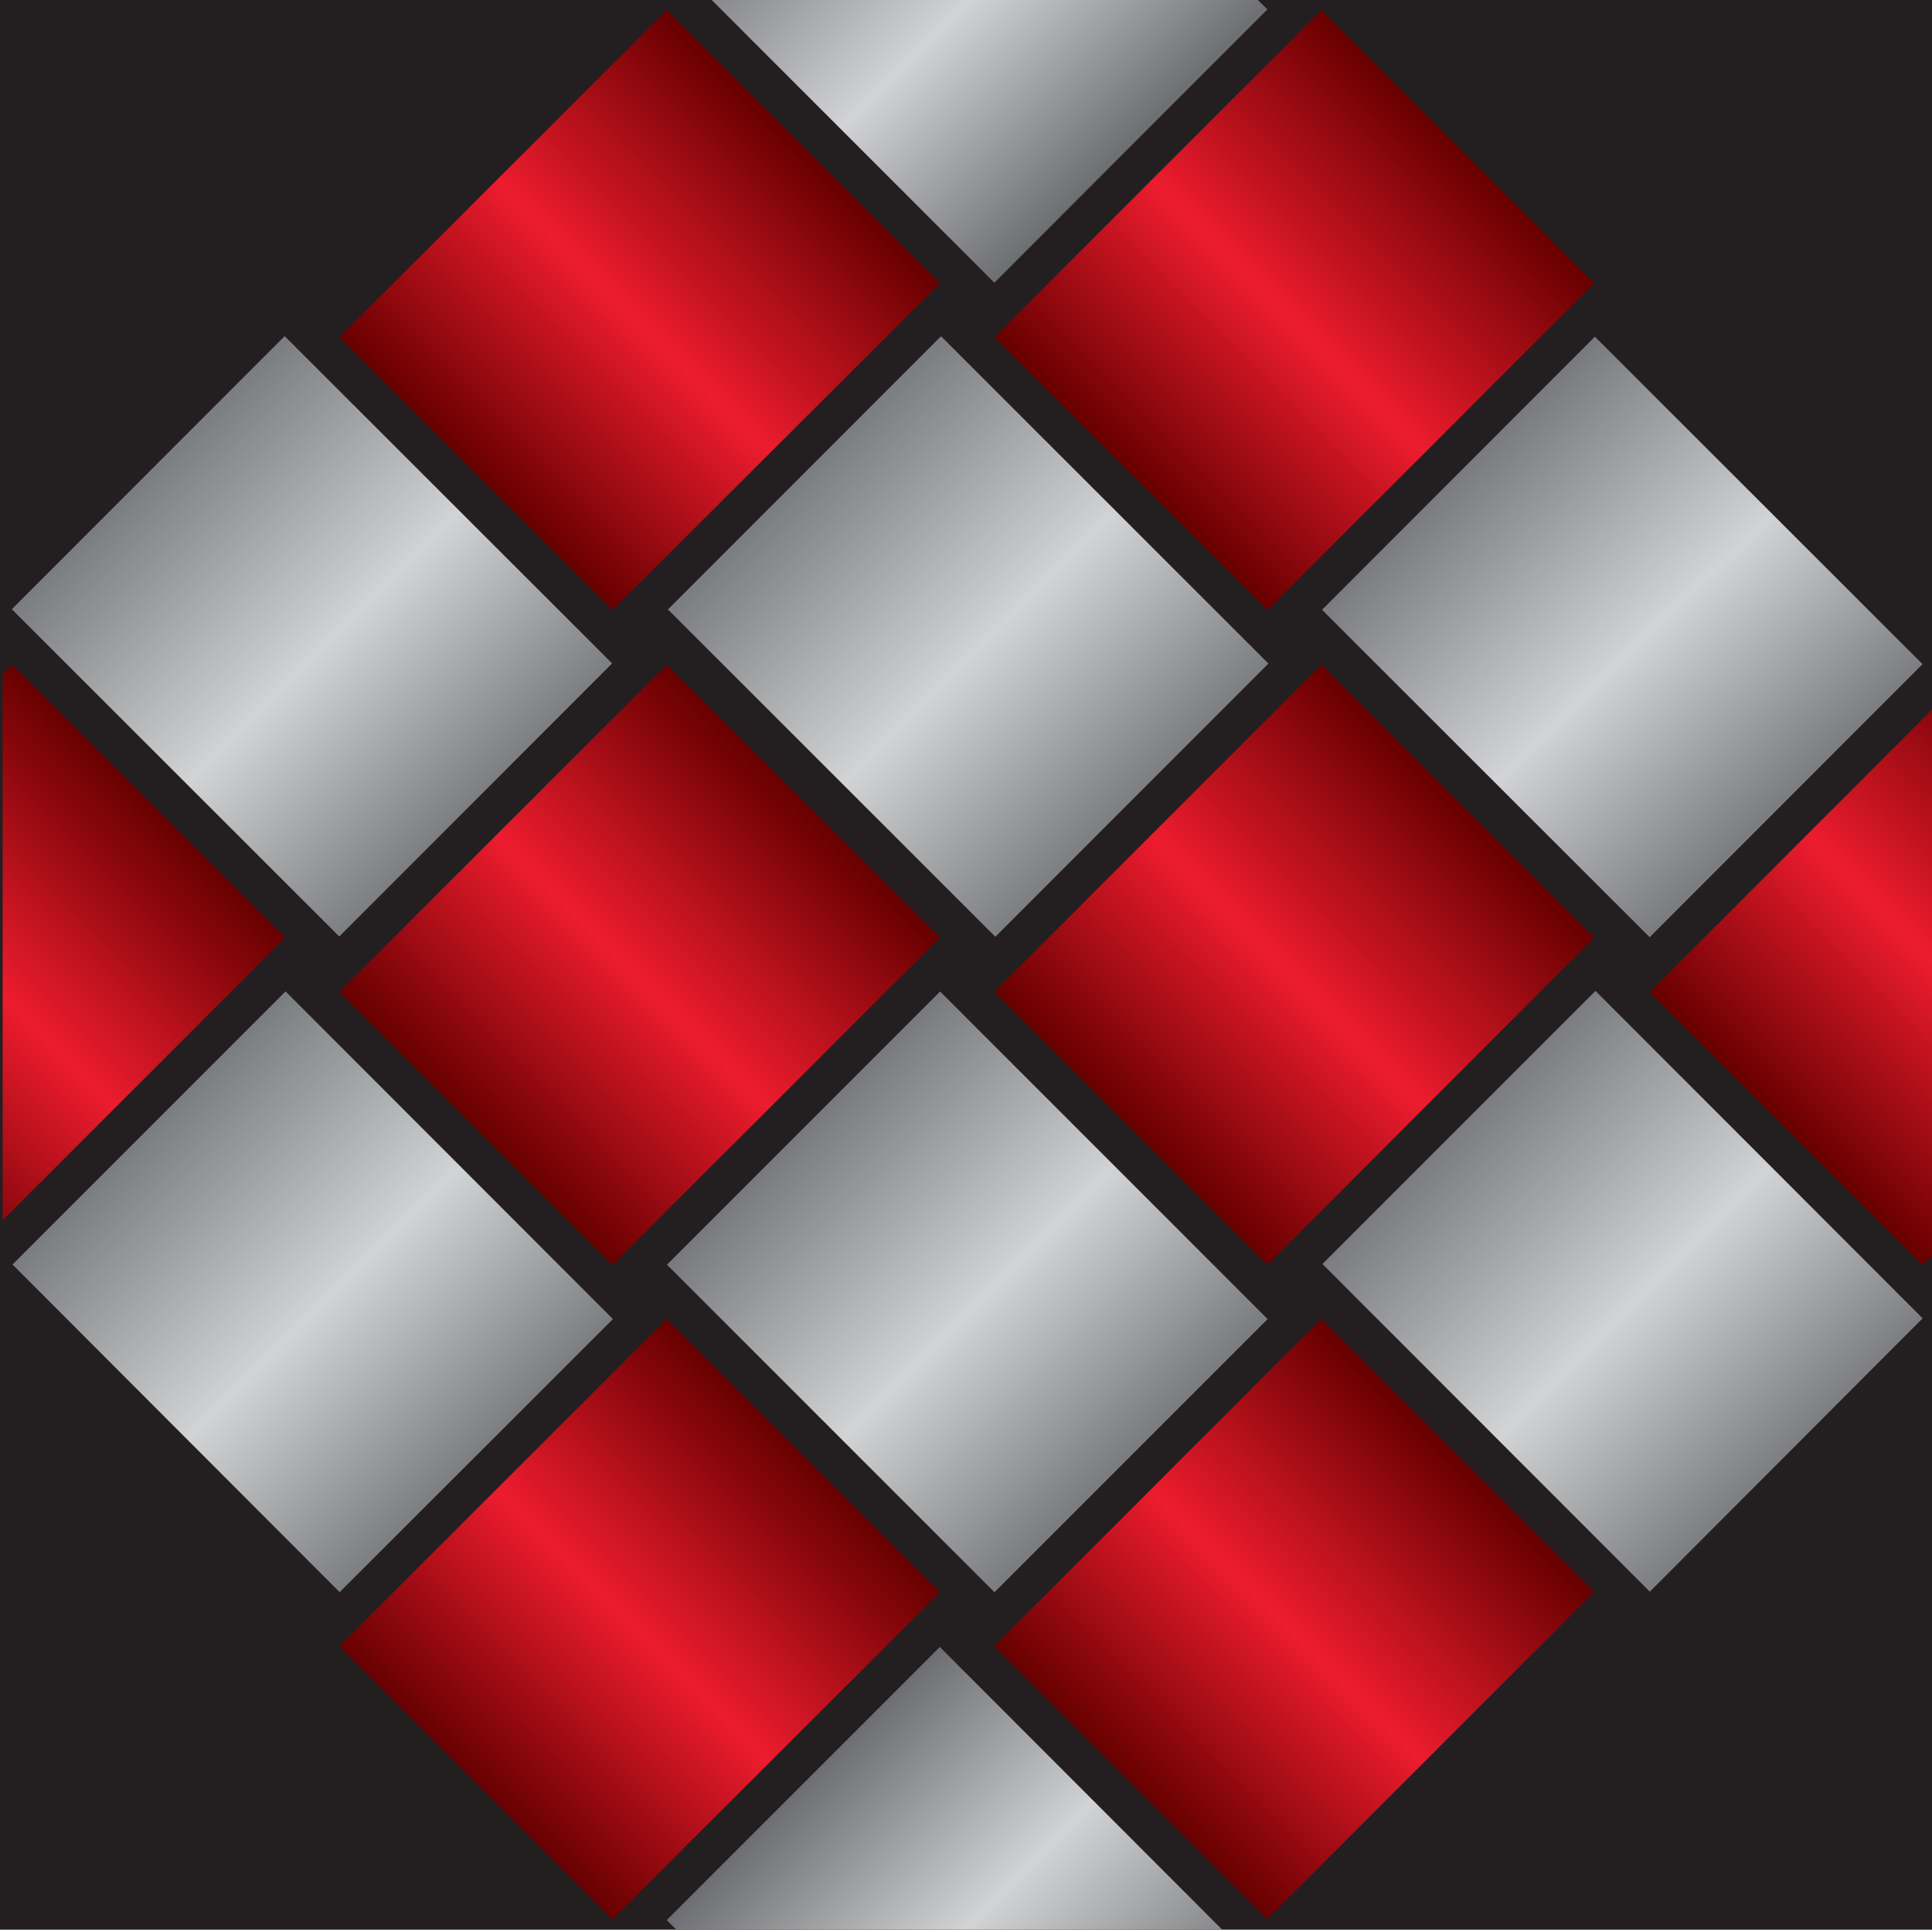 <?xml version="1.0" encoding="UTF-8"?> <svg xmlns="http://www.w3.org/2000/svg" xmlns:xlink="http://www.w3.org/1999/xlink" viewBox="0 0 80.38 80.27"><defs><style>.e8a8c877-fd45-4a40-9e36-22430bee3c31{fill:#231f20;}.ad871e32-7ce3-4760-930f-a79fb2627cbc,.af4017cf-bdfc-4346-a517-6c6e2890fbfd,.b6806d24-849e-4252-bd5c-583e311fa762,.e295659d-fa86-4390-9f83-d70e84cf0a17,.ea5807ea-868b-446c-bc98-b27775729f0f,.ec1ea4d7-440e-470a-93ee-1f07c00c3878,.fadaca29-a96f-4123-9f9b-e14b58df2c9d{fill-rule:evenodd;}.af4017cf-bdfc-4346-a517-6c6e2890fbfd{fill:url(#a5e16b10-ddef-43be-b2a1-d090c1bf1998);}.b6806d24-849e-4252-bd5c-583e311fa762{fill:url(#b405c4e9-2055-4f91-9c58-0f1868a9d8f4);}.fadaca29-a96f-4123-9f9b-e14b58df2c9d{fill:url(#bb41eb76-6032-4d08-84f5-ab042998a7fe);}.e295659d-fa86-4390-9f83-d70e84cf0a17{fill:url(#a9a1addd-9af0-4d9a-9dbd-5668a9426ec4);}.ec1ea4d7-440e-470a-93ee-1f07c00c3878{fill:url(#b9ac8e90-b76e-4499-a11a-701704ecce63);}.adf359a0-7c9b-4e08-87a0-a99ad63901a6{fill:url(#bcbbc9e6-4f49-410c-b1be-9c8c3f04dc05);}.e4696dd1-10d6-4e05-b89b-be271fbf961d{fill:url(#eb107f20-75fb-47d4-af2c-d28f1e3e9cb9);}.bb470879-9d5d-4415-91b7-764eb1c53649{fill:url(#fcce93ff-153f-45f3-8fb2-107ef1c5a321);}.ad871e32-7ce3-4760-930f-a79fb2627cbc{fill:url(#bf19a376-3f03-45cc-91c9-6fc4042d2b8e);}.b94c0531-ce3f-4445-9dd7-824533cb717b{fill:url(#b850baa3-81fd-4565-9002-029cda5f101c);}.ed658488-1818-43cc-8f95-a509826c2532{fill:url(#a5510ae3-9e57-41da-96eb-cf1b568e4565);}.ea5807ea-868b-446c-bc98-b27775729f0f{fill:url(#b0d6c6d2-e59c-4469-9f84-5759e8ef9b9b);}.a3f33225-9356-4698-b349-84ed9d1cab61{fill:url(#ec48f987-1974-41cc-85d2-4b8966425c9d);}.fb3102ef-6212-40ae-8a54-ab46d13749bb{fill:url(#a6164d99-a009-4a58-9e7a-d7e69c23de04);}.b9922dce-9d45-49dc-953b-90fe79286bd4{fill:url(#a0a56f9a-67b5-44cc-875e-8cbe65b5f4e4);}.ae69cbc2-16de-46fa-9c07-c371a723b1f1{fill:url(#aca649e0-a31a-46c0-8f36-2076caa43d43);}</style><linearGradient id="a5e16b10-ddef-43be-b2a1-d090c1bf1998" x1="47.05" y1="19.71" x2="60.66" y2="6.1" gradientUnits="userSpaceOnUse"><stop offset="0" stop-color="#670000"></stop><stop offset="0.48" stop-color="#ed1c2e"></stop><stop offset="1" stop-color="#670000"></stop></linearGradient><linearGradient id="b405c4e9-2055-4f91-9c58-0f1868a9d8f4" x1="19.8" y1="74.16" x2="33.42" y2="60.55" xlink:href="#a5e16b10-ddef-43be-b2a1-d090c1bf1998"></linearGradient><linearGradient id="bb41eb76-6032-4d08-84f5-ab042998a7fe" x1="47.05" y1="46.94" x2="60.66" y2="33.32" xlink:href="#a5e16b10-ddef-43be-b2a1-d090c1bf1998"></linearGradient><linearGradient id="a9a1addd-9af0-4d9a-9dbd-5668a9426ec4" x1="19.8" y1="46.94" x2="33.43" y2="33.32" xlink:href="#a5e16b10-ddef-43be-b2a1-d090c1bf1998"></linearGradient><linearGradient id="b9ac8e90-b76e-4499-a11a-701704ecce63" x1="19.8" y1="19.71" x2="33.42" y2="6.09" xlink:href="#a5e16b10-ddef-43be-b2a1-d090c1bf1998"></linearGradient><linearGradient id="bcbbc9e6-4f49-410c-b1be-9c8c3f04dc05" x1="47.05" y1="74.16" x2="60.66" y2="60.55" gradientTransform="translate(63.41 -18.35) rotate(45.01)" xlink:href="#a5e16b10-ddef-43be-b2a1-d090c1bf1998"></linearGradient><linearGradient id="eb107f20-75fb-47d4-af2c-d28f1e3e9cb9" x1="-7.42" y1="46.94" x2="6.19" y2="33.32" xlink:href="#a5e16b10-ddef-43be-b2a1-d090c1bf1998"></linearGradient><linearGradient id="fcce93ff-153f-45f3-8fb2-107ef1c5a321" x1="74.3" y1="46.96" x2="87.92" y2="33.34" xlink:href="#a5e16b10-ddef-43be-b2a1-d090c1bf1998"></linearGradient><linearGradient id="bf19a376-3f03-45cc-91c9-6fc4042d2b8e" x1="21" y1="61.73" x2="5" y2="45.74" gradientUnits="userSpaceOnUse"><stop offset="0" stop-color="#6d6e71"></stop><stop offset="0.47" stop-color="#d1d3d4"></stop><stop offset="1" stop-color="#6d6e71"></stop></linearGradient><linearGradient id="b850baa3-81fd-4565-9002-029cda5f101c" x1="47.99" y1="61.48" x2="32.5" y2="45.99" gradientTransform="translate(49.79 -12.72) rotate(45)" xlink:href="#bf19a376-3f03-45cc-91c9-6fc4042d2b8e"></linearGradient><linearGradient id="a5510ae3-9e57-41da-96eb-cf1b568e4565" x1="20.98" y1="34.48" x2="4.98" y2="18.48" gradientTransform="translate(22.53 -1.42) rotate(45.02)" xlink:href="#bf19a376-3f03-45cc-91c9-6fc4042d2b8e"></linearGradient><linearGradient id="b0d6c6d2-e59c-4469-9f84-5759e8ef9b9b" x1="75.51" y1="61.71" x2="59.51" y2="45.71" xlink:href="#bf19a376-3f03-45cc-91c9-6fc4042d2b8e"></linearGradient><linearGradient id="ec48f987-1974-41cc-85d2-4b8966425c9d" x1="48.27" y1="34.47" x2="32.27" y2="18.48" gradientTransform="translate(30.52 -20.72) rotate(45.01)" xlink:href="#bf19a376-3f03-45cc-91c9-6fc4042d2b8e"></linearGradient><linearGradient id="a6164d99-a009-4a58-9e7a-d7e69c23de04" x1="75.2" y1="34.49" x2="59.77" y2="18.51" gradientTransform="translate(38.52 -39.97) rotate(45.02)" xlink:href="#bf19a376-3f03-45cc-91c9-6fc4042d2b8e"></linearGradient><linearGradient id="a0a56f9a-67b5-44cc-875e-8cbe65b5f4e4" x1="-234.01" y1="-386.23" x2="-220.39" y2="-399.84" gradientTransform="translate(433.28 -227.93) rotate(-90)" xlink:href="#bf19a376-3f03-45cc-91c9-6fc4042d2b8e"></linearGradient><linearGradient id="aca649e0-a31a-46c0-8f36-2076caa43d43" x1="42.63" y1="-236.62" x2="56.25" y2="-250.23" gradientTransform="translate(-203.2 31.56) rotate(90)" xlink:href="#bf19a376-3f03-45cc-91c9-6fc4042d2b8e"></linearGradient></defs><g id="e9cf83d5-2cbb-439b-9253-1401609da64a" data-name="Layer 2"><g id="ee20381f-5355-4928-bb6b-058e727e0d82" data-name="Layer 1"><rect class="e8a8c877-fd45-4a40-9e36-22430bee3c31" width="80.38" height="80.27"></rect><polygon class="af4017cf-bdfc-4346-a517-6c6e2890fbfd" points="52.73 25.38 66.33 11.78 54.98 0.42 41.37 14.03 52.73 25.38"></polygon><polygon class="b6806d24-849e-4252-bd5c-583e311fa762" points="25.48 79.84 39.11 66.23 27.74 54.87 14.12 68.48 25.48 79.84"></polygon><polygon class="fadaca29-a96f-4123-9f9b-e14b58df2c9d" points="52.73 52.62 66.33 39 54.98 27.65 41.37 41.26 52.73 52.62"></polygon><polygon class="e295659d-fa86-4390-9f83-d70e84cf0a17" points="25.48 52.62 39.11 39 27.74 27.65 14.12 41.26 25.48 52.62"></polygon><polygon class="ec1ea4d7-440e-470a-93ee-1f07c00c3878" points="25.48 25.38 39.11 11.78 27.74 0.42 14.12 14.03 25.48 25.38"></polygon><rect class="adf359a0-7c9b-4e08-87a0-a99ad63901a6" x="44.23" y="59.32" width="19.25" height="16.06" transform="translate(-31.86 57.82) rotate(-45.01)"></rect><polygon class="e4696dd1-10d6-4e05-b89b-be271fbf961d" points="11.87 39 0.51 27.65 0.11 28.05 0.11 50.76 11.87 39"></polygon><polygon class="bb470879-9d5d-4415-91b7-764eb1c53649" points="68.63 41.28 79.98 52.63 80.38 52.24 80.38 29.52 68.63 41.28"></polygon><polygon class="ad871e32-7ce3-4760-930f-a79fb2627cbc" points="25.5 54.87 11.88 41.24 0.52 52.6 14.13 66.23 25.5 54.87"></polygon><rect class="b94c0531-ce3f-4445-9dd7-824533cb717b" x="32.21" y="44.1" width="16.07" height="19.27" transform="translate(-26.21 44.2) rotate(-45)"></rect><rect class="ed658488-1818-43cc-8f95-a509826c2532" x="4.95" y="16.84" width="16.06" height="19.26" transform="translate(-14.92 16.94) rotate(-45.02)"></rect><polygon class="ea5807ea-868b-446c-bc98-b27775729f0f" points="79.99 54.84 66.38 41.22 55.02 52.58 68.64 66.21 79.99 54.84"></polygon><rect class="a3f33225-9356-4698-b349-84ed9d1cab61" x="32.24" y="16.85" width="16.07" height="19.26" transform="translate(-6.92 36.24) rotate(-45.01)"></rect><rect class="fb3102ef-6212-40ae-8a54-ab46d13749bb" x="59.46" y="16.87" width="16.06" height="19.27" transform="translate(1.04 55.5) rotate(-45.02)"></rect><polygon class="b9922dce-9d45-49dc-953b-90fe79286bd4" points="41.37 11.76 52.73 0.39 52.33 0 29.61 0 41.37 11.76"></polygon><polygon class="ae69cbc2-16de-46fa-9c07-c371a723b1f1" points="39.1 68.51 27.74 79.87 28.14 80.27 50.85 80.27 39.1 68.51"></polygon></g></g></svg> 